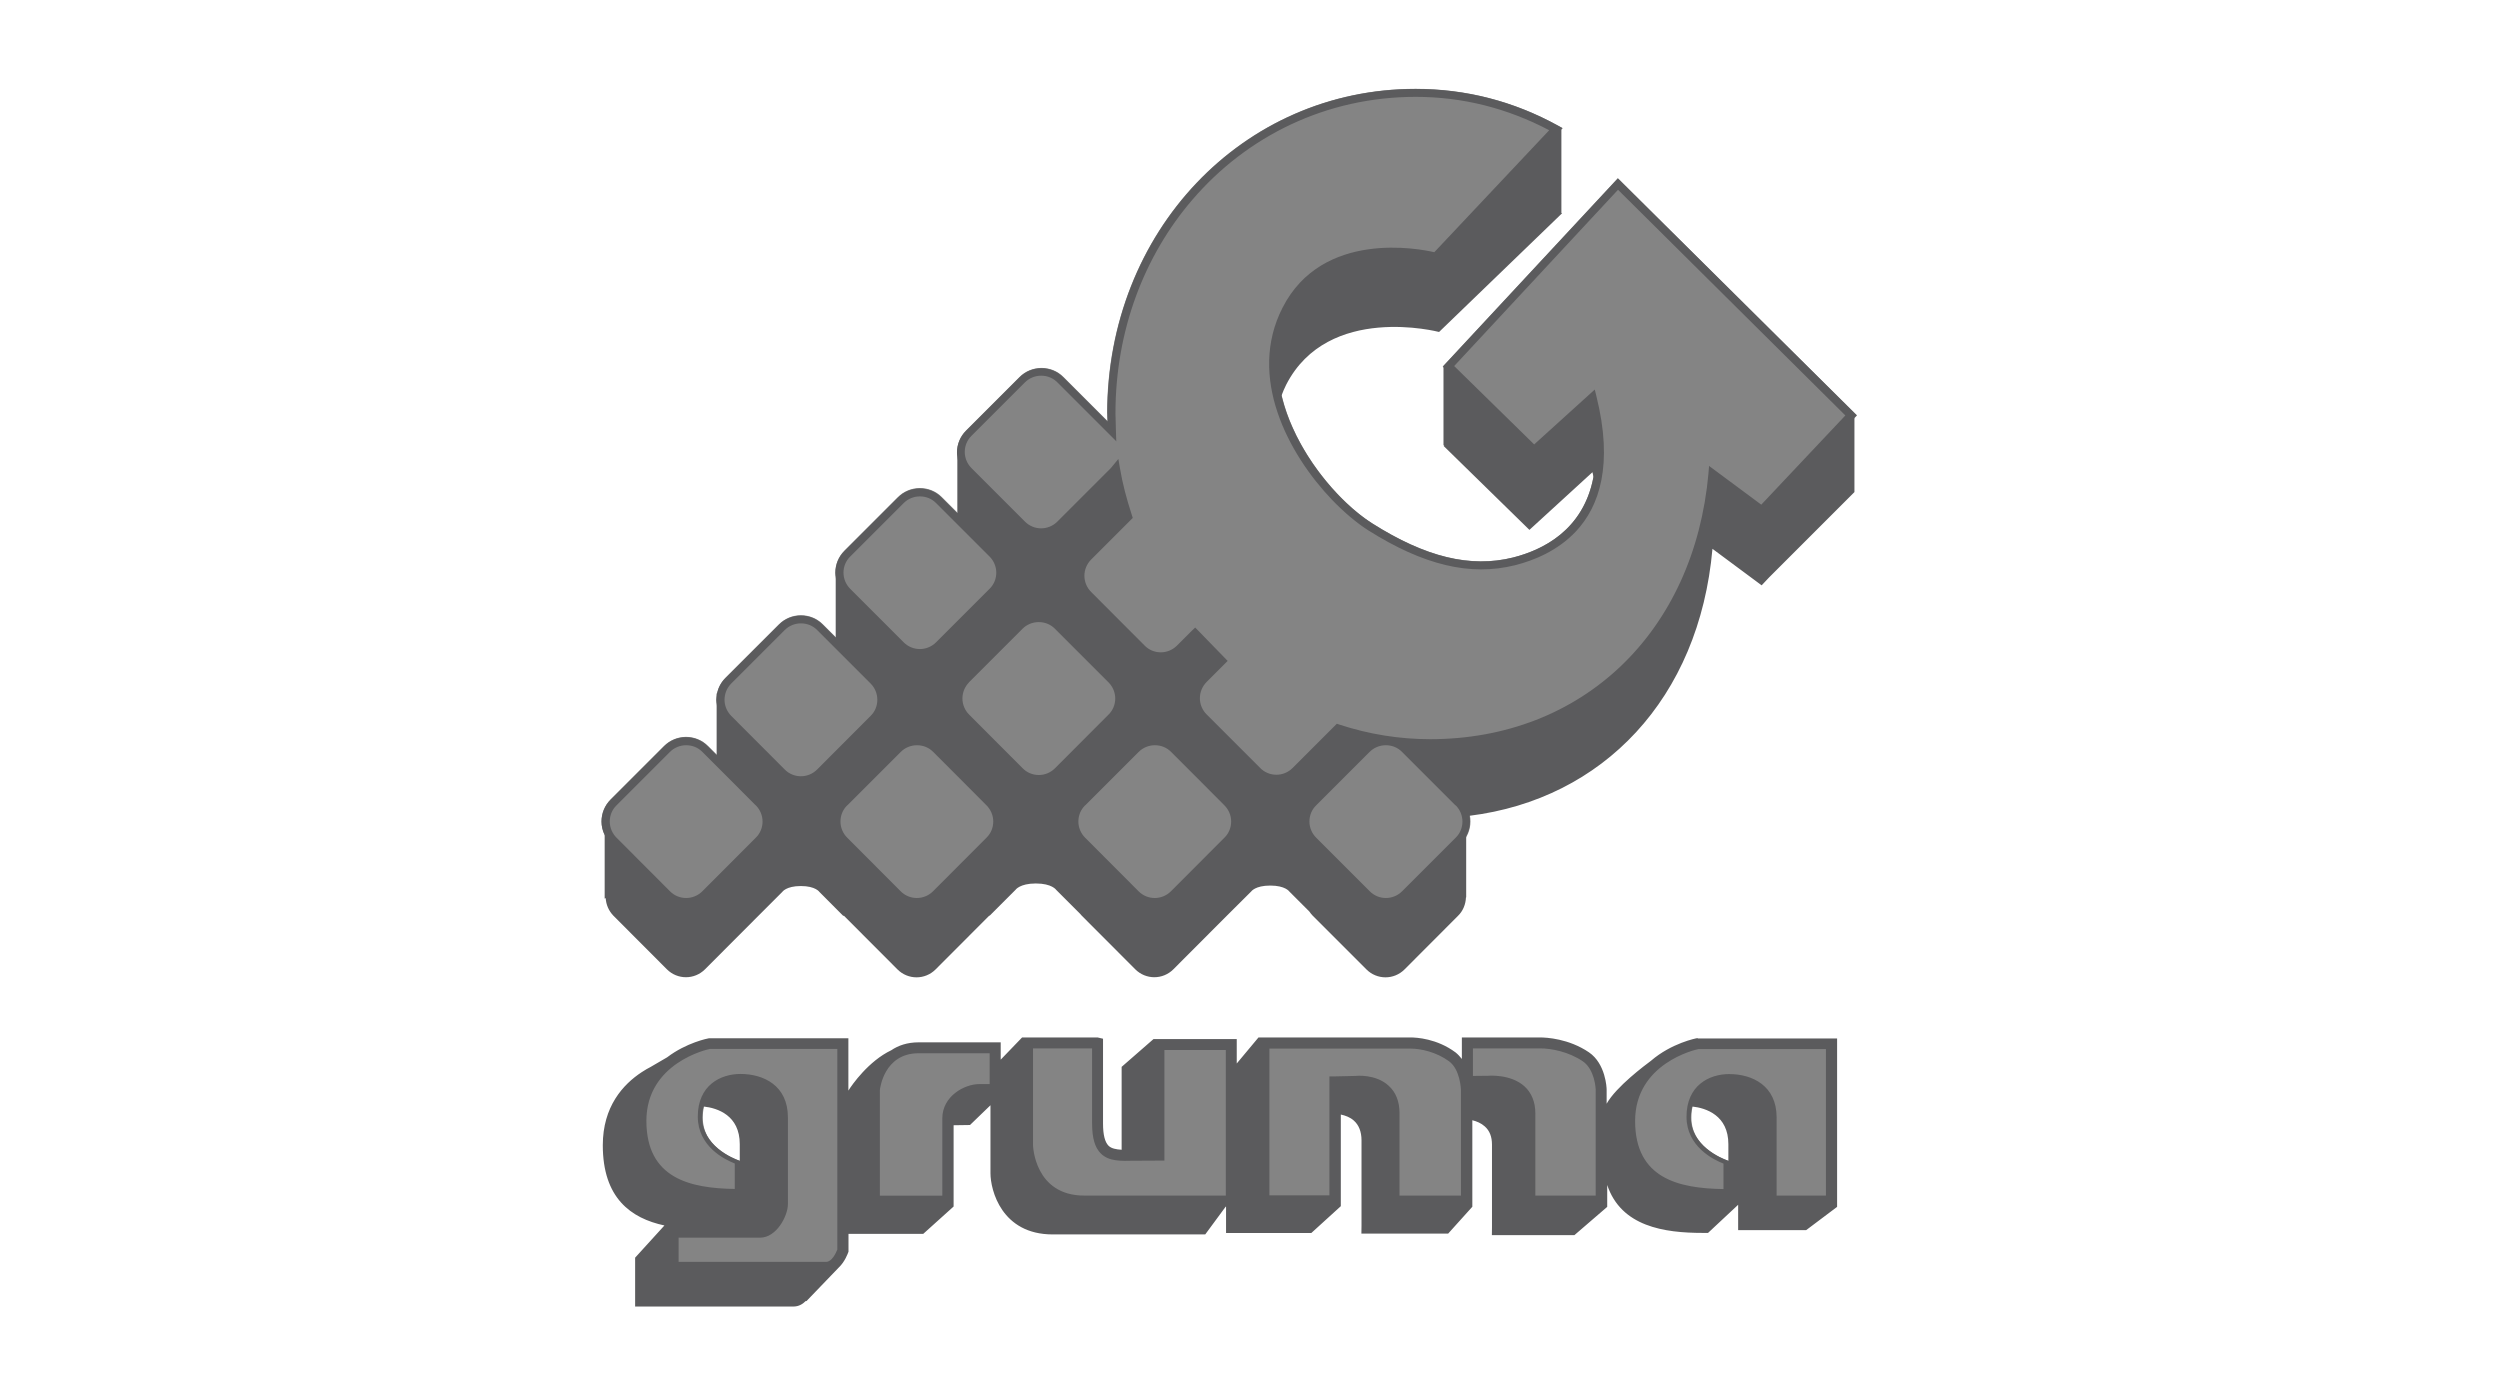 <?xml version="1.0" encoding="UTF-8"?>
<svg id="Capa_1" xmlns="http://www.w3.org/2000/svg" version="1.1" viewBox="0 0 215 120">
  <!-- Generator: Adobe Illustrator 30.0.0, SVG Export Plug-In . SVG Version: 2.1.1 Build 123)  -->
  <defs>
    <style>
      .st0 {
        fill: #848484;
      }

      .st1 {
        fill: #5b5b5d;
      }
    </style>
  </defs>
  <path class="st0" d="M66.99,53.69l-4.6,4.6c-.51.51-.78,1.18-.78,1.89s.28,1.39.78,1.89l4.6,4.61c1.04,1.04,2.73,1.04,3.78,0l4.6-4.61c.51-.51.78-1.18.78-1.89s-.28-1.39-.78-1.89l-4.6-4.6c-.51-.51-1.18-.78-1.89-.78s-1.39.28-1.89.78h0Z"/>
  <path class="st0" d="M76.98,64.15l-4.6,4.6c-.51.51-.78,1.18-.78,1.89s.28,1.39.78,1.89l4.6,4.61c1.04,1.04,2.73,1.04,3.78,0l4.6-4.61c.51-.51.78-1.18.78-1.89s-.28-1.39-.78-1.89l-4.6-4.6c-.51-.51-1.18-.78-1.89-.78s-1.39.28-1.89.78c0,0,0,0,0,0Z"/>
  <path class="st0" d="M77.22,42.75l-4.6,4.6c-.51.51-.78,1.18-.78,1.89s.28,1.39.78,1.89l4.6,4.61c.51.51,1.18.78,1.89.78s1.39-.28,1.89-.78l4.6-4.61c.51-.51.78-1.18.78-1.89s-.28-1.39-.78-1.89l-4.6-4.6c-.51-.51-1.18-.78-1.89-.78s-1.39.28-1.89.78Z"/>
  <path class="st0" d="M57.11,64.15l-4.6,4.6c-.51.51-.78,1.18-.78,1.89s.28,1.39.78,1.89l4.6,4.61c1.05,1.04,2.73,1.04,3.78,0l4.6-4.61c.51-.51.78-1.18.78-1.89s-.28-1.39-.78-1.89l-4.6-4.6c-.51-.51-1.18-.78-1.89-.78s-1.39.28-1.89.78Z"/>
  <path class="st0" d="M87.44,53.57l-4.6,4.6c-.51.51-.78,1.18-.78,1.89s.28,1.39.78,1.89l4.6,4.61c.51.51,1.18.78,1.89.78s1.39-.28,1.89-.78l4.6-4.61c.51-.51.78-1.18.78-1.89s-.28-1.39-.78-1.89l-4.6-4.6c-.51-.51-1.18-.78-1.89-.78s-1.39.28-1.89.78Z"/>
  <path class="st0" d="M95.23,35.56s0,.34.02.65c-.92-.92-3.79-3.79-3.79-3.79-.51-.51-1.18-.78-1.89-.78s-1.39.28-1.89.78l-4.6,4.6c-.51.51-.78,1.18-.78,1.89s.28,1.39.78,1.89l4.6,4.61c.51.51,1.18.78,1.89.78s1.39-.28,1.89-.78c0,0,3.37-3.37,4.33-4.33.21,1.06.49,2.16.85,3.3l-3.29,3.29c-.51.51-.78,1.18-.78,1.89s.28,1.39.78,1.89l4.6,4.61c.51.51,1.18.78,1.89.78s1.39-.28,1.89-.78l1.06-1.06c.36.37,1.46,1.5,1.82,1.87l-1.33,1.33c-.51.51-.78,1.18-.78,1.89s.28,1.39.78,1.89l4.6,4.61c.51.51,1.18.78,1.89.78s1.39-.28,1.89-.78l3.52-3.52c2.56.81,5.19,1.24,7.82,1.24,13.29,0,23.09-9.18,24.57-22.91.76.56,4,2.96,4,2.96l8.13-8.63-20.57-20.4-15.06,16.2,7.85,7.68s4.04-3.65,4.8-4.35c.33,1.47.51,2.8.51,3.96,0,6.28-4.23,8.4-7.1,9.12-3.65.91-7.51-.02-12.11-2.93-4.44-2.81-10.61-11.3-7.09-18.2,3.43-6.71,12.36-4.39,12.45-4.36l.2.05,10.81-11.48-.4-.22c-3.81-2.1-7.93-3.16-12.25-3.16-14.88,0-26.53,12.27-26.53,27.94h0Z"/>
  <path class="st0" d="M97.44,64.15l-4.6,4.6c-.51.51-.78,1.18-.78,1.89s.28,1.39.78,1.89l4.6,4.61c1.04,1.04,2.73,1.04,3.78,0l4.6-4.61c.51-.51.78-1.18.78-1.89s-.28-1.39-.78-1.89l-4.6-4.6c-.51-.51-1.18-.78-1.89-.78s-1.39.28-1.89.78h0Z"/>
  <path class="st0" d="M117.3,64.15l-4.61,4.6c-1.04,1.05-1.04,2.74,0,3.78l4.61,4.61c.51.51,1.18.78,1.89.78s1.39-.28,1.89-.78l4.6-4.61c.51-.51.78-1.18.78-1.89s-.28-1.39-.78-1.89l-4.6-4.6c-.51-.51-1.18-.78-1.89-.78s-1.39.28-1.89.78h0Z"/>
  <path class="st1" d="M159.69,35.72l-20.55-20.38-15.04,16.17.04.04v6.75h.07s-.05.06-.05.06l7.37,7.21,5.42-4.96c.04.14.06.28.09.42-.87,4.59-4.4,6.28-6.92,6.92-3.66.91-7.51-.02-12.12-2.94-2.95-1.87-6.67-6.24-7.79-10.99.12-.31.24-.62.4-.93,3.61-7.05,13.15-4.54,13.15-4.54l10.58-10.21s-.04-.02-.06-.03v-7.2l.09-.09-.38-.21c-3.81-2.1-7.93-3.16-12.24-3.16-14.87,0-26.52,12.27-26.52,27.93,0,0,0,.34.02.68-.9-.9-3.81-3.81-3.81-3.81-.5-.51-1.17-.78-1.88-.78s-1.38.28-1.88.78l-4.6,4.6c-.5.5-.78,1.17-.78,1.88,0,.11.02.22.03.34v4.87l-1.35-1.35c-.5-.51-1.17-.78-1.88-.78s-1.38.28-1.88.78l-4.6,4.6c-.5.5-.78,1.17-.78,1.88,0,.11.02.22.03.34v5.23l-1.12-1.12c-.5-.51-1.17-.78-1.88-.78s-1.38.28-1.88.78l-4.61,4.6c-.36.36-.6.81-.71,1.29l-.04.04v.21c-.01.11-.03.22-.03.34s.02.22.03.34v4.4c-.45-.45-.76-.76-.76-.76-.5-.51-1.17-.78-1.88-.78s-1.38.28-1.88.78l-4.6,4.6c-.5.5-.78,1.17-.78,1.88,0,.4.1.79.27,1.14v5.48l.09-.04c.03.55.25,1.08.66,1.51l4.6,4.61c.91.91,2.37.91,3.28,0l4.6-4.61h0l2.04-2.04s.33-.51,1.6-.51,1.6.51,1.6.51l2.04,2.05h.07l4.6,4.61c.91.91,2.37.91,3.28,0l4.6-4.61s0-.01.01-.02l.03.02,2.23-2.23s.36-.55,1.75-.55,1.75.55,1.75.55l2.06,2.06c.05.05.09.11.14.16l4.6,4.61c.91.91,2.37.91,3.28,0l4.6-4.61,2.09-2.08s.34-.51,1.64-.51,1.64.51,1.64.51l1.72,1.72c.09.13.18.25.3.37l4.61,4.61c.91.91,2.37.91,3.28,0l4.6-4.61c.44-.43.66-1.01.68-1.58h.02v-5.25c.2-.38.33-.81.33-1.26,0-.18-.01-.35-.05-.51,11.49-1.43,19.76-10.09,20.9-22.96l4.23,3.14.64-.68,7.34-7.34v-6.4l.18-.19v-.02h0ZM96,37.96l-.03-.89-.04-1.51c0-7.16,2.49-13.59,6.63-18.4,4.69-5.46,11.5-8.83,19.19-8.83,4.04,0,7.89.98,11.48,2.87-.62.66-9.62,10.22-9.88,10.49-1.24-.29-9.62-1.95-13.05,4.77-3.05,5.96.49,12.59,4.26,16.53,1.06,1.1,2.13,1.99,3.08,2.6,4.78,3.02,8.8,3.98,12.65,3.02,1.63-.41,3.67-1.24,5.24-2.91,2.02-2.16,3.23-5.73,1.76-11.63l-.14-.57s-4.76,4.31-5.21,4.72c-.43-.42-6.44-6.3-6.88-6.74.23-.24,3.76-4.04,7.23-7.78,3.35-3.6,6.64-7.14,6.86-7.38.47.47,16.87,16.74,19.27,19.13.15.15.24.24.28.28-.43.46-6.84,7.26-7.23,7.67-.45-.33-4.49-3.33-4.49-3.33l-.05.62c-1.22,13.69-10.84,22.88-23.94,22.88-2.63,0-5.26-.42-7.82-1.26l-.2-.07-3.81,3.81c-.77.77-2.02.77-2.78,0l-4.61-4.61c-.37-.37-.58-.87-.58-1.39s.2-1.01.57-1.39c.03-.03,1.8-1.8,1.8-1.8h0l.02-.02-2.79-2.87-.26.24-1.31,1.31c-.37.37-.87.58-1.39.58s-1.02-.2-1.39-.58l-4.6-4.61c-.37-.37-.58-.87-.58-1.39s.2-1.01.57-1.39c.05-.06,3.58-3.58,3.58-3.58h.01s-.07-.22-.07-.22c-.47-1.44-.82-2.77-1.04-4.1l-.13-.76-.65.79-4.6,4.6c-.77.77-2.02.77-2.78,0l-4.6-4.6c-.37-.37-.58-.87-.58-1.39s.2-1.02.58-1.39l4.59-4.59c.37-.37.87-.58,1.4-.58s1.03.2,1.4.58l5.04,5.04v.03s.01,0,.01,0ZM125.19,69.26c.37.37.58.87.58,1.39s-.2,1.02-.58,1.39l-4.61,4.61c-.77.77-2.02.77-2.78,0l-4.61-4.61c-.37-.37-.58-.87-.58-1.39s.2-1.02.58-1.39l4.59-4.59c.37-.37.87-.58,1.4-.58s1.03.2,1.4.58l2.76,2.76,1.83,1.83h0ZM72.87,69.26l4.59-4.59c.37-.37.87-.58,1.4-.58s1.03.2,1.4.58l2.29,2.29,2.29,2.3c.37.37.58.87.58,1.39s-.2,1.02-.58,1.39l-4.6,4.61c-.77.77-2.02.77-2.78,0l-4.6-4.61c-.37-.37-.58-.87-.58-1.39s.2-1.02.58-1.39ZM83.33,58.68c.05-.06,4.6-4.6,4.6-4.6.37-.37.87-.58,1.4-.58s1.03.2,1.4.58l3.54,3.54,1.06,1.06c.37.37.58.87.58,1.39s-.2,1.02-.58,1.39l-4.6,4.61c-.37.37-.87.58-1.39.58s-1.02-.2-1.39-.58l-4.6-4.61c-.37-.37-.58-.87-.58-1.39s.2-1.01.57-1.39ZM93.33,69.26l4.59-4.59c.37-.37.87-.58,1.4-.58s1.03.2,1.4.58l2.29,2.29,2.29,2.3c.37.37.58.87.58,1.39s-.2,1.02-.58,1.39l-4.6,4.61c-.77.77-2.02.77-2.78,0l-4.6-4.61c-.37-.37-.58-.87-.58-1.39s.2-1.02.58-1.39h0ZM85.1,47.86c.37.37.58.87.58,1.39s-.2,1.02-.58,1.39l-4.6,4.6c-.77.77-2.02.77-2.78,0l-4.6-4.6c-.37-.37-.58-.87-.58-1.39s.2-1.02.58-1.39l4.59-4.59c.37-.37.87-.58,1.4-.58s1.03.2,1.4.58l4.59,4.59h0ZM75.45,60.18c0,.53-.2,1.02-.58,1.39l-4.6,4.61c-.77.77-2.02.77-2.78,0l-4.6-4.61c-.37-.37-.58-.87-.58-1.39s.2-1.01.57-1.39c.05-.06,4.6-4.6,4.6-4.6.37-.37.87-.58,1.4-.58s1.03.2,1.4.58l4.59,4.59c.37.37.58.87.58,1.39h0ZM65,69.26c.37.37.58.87.58,1.39s-.2,1.02-.58,1.39l-4.6,4.61c-.77.77-2.02.77-2.78,0l-4.6-4.61c-.37-.37-.58-.87-.58-1.39s.2-1.02.58-1.39l4.59-4.59c.37-.37.87-.58,1.4-.58s1.03.2,1.4.58l2.29,2.29s2.29,2.3,2.29,2.3Z"/>
  <path class="st0" d="M78.96,90.19c-3.47,0-3.8,3.63-3.8,3.63v9.56h6.31v-7.13c0-1.62,1.66-2.47,2.72-2.47.17,0,.8,0,1.35.01v-3.6c-7.54,0-5.67,0-6.59,0Z"/>
  <path class="st0" d="M99.64,89.91v9.51h-1.54c-2.24.04-3.75.38-3.75-2.72v-6.92h-6.02v8.8c0,.82.57,4.8,4.88,4.8h12.65v-13.46h-6.22Z"/>
  <path class="st0" d="M114.78,103.34v-10.23l1.81-.04s3.27-.34,3.27,2.76v7.55h6.22v-9.6s-.04-1.94-1.2-2.8c-1.22-.9-2.66-1.2-3.6-1.2h-12.59v13.56h6.1,0Z"/>
  <path class="st0" d="M136.36,90.97c-1.33-.9-2.91-1.2-3.94-1.2h-6.25v3.31l1.79-.02s3.58-.34,3.58,2.76v7.55h6.15v-9.6s-.05-1.94-1.31-2.8h0Z"/>
  <path class="st0" d="M148.64,102.83v-3s-3.18-.94-3.18-3.7,2.18-3.2,3.2-3.2,3.62.32,3.62,3.26v7.19h5.17v-13.54h-11.52s-5.84,1.06-5.84,6.64,4.43,6.35,8.55,6.35h0Z"/>
  <path class="st0" d="M57.86,109.08h13.16c.95,0,1.41-1.41,1.41-1.41v-17.83h-11.52s-5.84,1.06-5.84,6.64,4.43,6.35,8.55,6.35v-3s-3.18-.94-3.18-3.7,2.18-3.2,3.2-3.2,3.62.32,3.62,3.26v7.47c0,.84-.86,2.41-1.92,2.41h-7.49v3.02h0Z"/>
  <path class="st1" d="M145.96,89.28c-.09.01-2.22.43-3.98,1.95-.47.35-2.99,2.22-3.81,3.69v-1.23c0-.1-.07-2.2-1.52-3.19-1.74-1.18-3.66-1.28-4.21-1.28h-6.72v1.85c-.16-.2-.33-.39-.54-.56-1.61-1.2-3.38-1.29-3.88-1.29h-13.07l-1.87,2.24v-2.1h-7.16l-2.74,2.39v7.13c-.48-.03-.88-.11-1.12-.34-.32-.32-.48-.94-.48-1.93v-7.28l-.47-.11h-6.49l-1.84,1.91v-1.49h-7.05c-.98,0-1.76.27-2.36.68-1.95.93-3.37,2.96-3.69,3.47v-4.5h-11.99c-.08.01-1.93.37-3.6,1.64l-1.44.84c-.22.11-.44.24-.67.39l-.05.03h0c-1.64,1.07-3.37,2.98-3.37,6.3,0,4.54,2.41,6.28,5.3,6.9l-2.52,2.77v4.2h13.63c.43,0,.77-.2,1.04-.47h.07l2.78-2.89c.53-.5.78-1.23.8-1.28l.03-.07v-1.54h6.43l2.61-2.35v-6.99l1.41-.02,1.76-1.7v5.84c0,1.47.96,5.27,5.35,5.27h13.12l1.76-2.39h.03v2.27h7.33l2.54-2.31v-7.88c.38.08.8.23,1.12.52.43.38.66.95.66,1.7v7.31c0,.09-.01.71-.01.71h7.46l2.08-2.31v-7.44c.37.09.76.25,1.07.53.42.37.62.89.62,1.57v7.09c0,.07-.01.69-.01.69h7.1l2.82-2.43v-1.88c1.2,3.58,4.91,4.12,8.22,4.12h.45l2.59-2.42v2.18h5.85l2.66-2v-14.48h-11.99v-.03s-.01,0-.01,0ZM72,107.48c-.12.32-.48,1.04-.95,1.04h-12.69v-2.08h7.01c1.41,0,2.39-1.87,2.39-2.88v-7.47c0-2.75-2.11-3.73-4.08-3.73-1.7,0-3.67.96-3.67,3.67,0,2.56,2.31,3.69,3.18,4.03v2.19c-3.83-.06-7.6-.89-7.6-5.86s5.23-6.14,5.46-6.18h10.96v17.26h0ZM63.62,99.83c-.64-.23-3.23-1.31-3.23-3.73,0,0,0-.53.12-.94,1.2.13,3.11.76,3.11,3.24v1.43h0ZM85.11,93.23h-.88c-1.3,0-3.19,1.05-3.19,2.94v6.66h-5.37v-9.09c.01-.09.34-3.16,3.33-3.16h6.11v2.66h0ZM105.42,102.82h-12.17c-4.29,0-4.41-4.29-4.41-4.33v-8.33h5.08v6.45c0,1.27.24,2.09.76,2.6.7.68,1.72.64,2.9.61h.56s2-.01,2-.01v-9.51h5.28v12.52h0ZM125.64,102.82h-5.28v-7.07c0-1.03-.32-1.83-.95-2.39-1.11-1.01-2.77-.84-2.85-.83.04,0-1.77.04-1.77.04h-.46v10.23h-5.16v-12.62h12.13c.89,0,2.23.29,3.33,1.1.96.72,1.01,2.42,1.01,2.44v9.12h0ZM137.24,102.82h-5.2v-7.07c0-.97-.32-1.76-.93-2.32-1.19-1.08-3.08-.92-3.16-.91.03,0-.75,0-1.28.01v-2.37h5.78c.99,0,2.47.3,3.67,1.11,1.05.72,1.11,2.41,1.11,2.43v9.12h0ZM148.64,99.83c-.64-.23-3.23-1.31-3.23-3.73,0,0,0-.53.12-.94,1.19.13,3.11.76,3.11,3.24v1.43ZM157.02,102.82h-4.23v-6.72c0-2.75-2.11-3.73-4.08-3.73-1.7,0-3.67.96-3.67,3.67,0,2.56,2.31,3.69,3.18,4.03v2.19c-3.83-.06-7.6-.89-7.6-5.86s5.23-6.14,5.45-6.18h10.96v12.59h0Z"/>
</svg>
